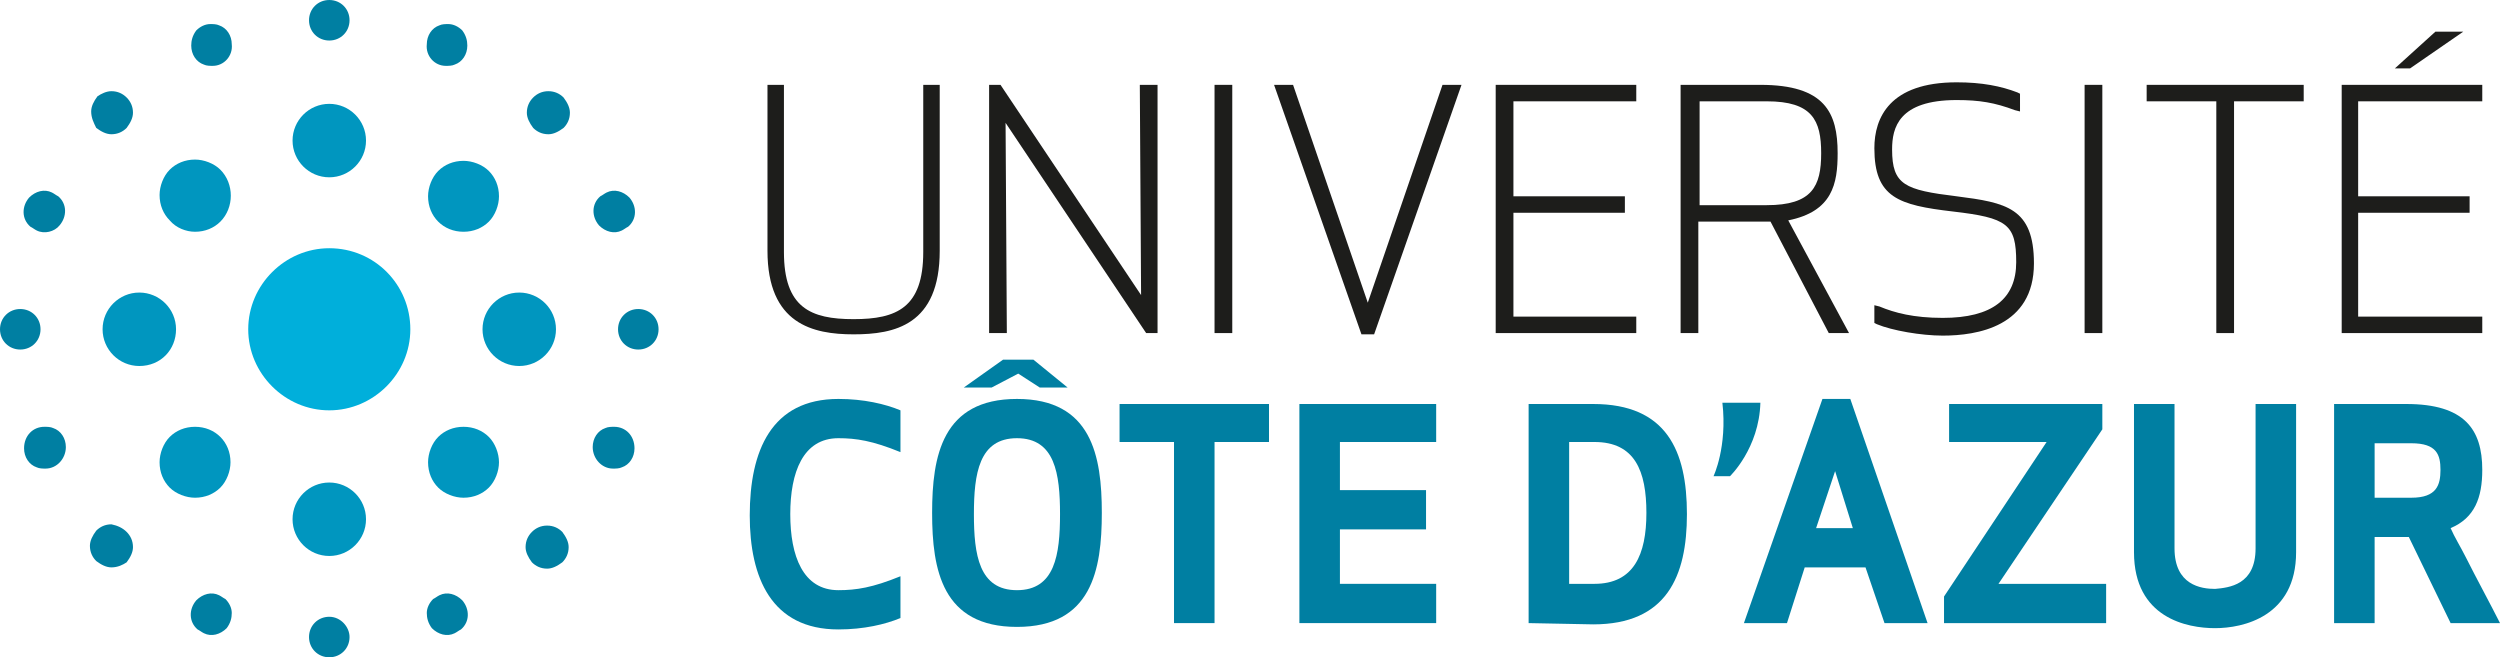<?xml version="1.0" encoding="UTF-8" standalone="no"?>
<!-- Generator: Adobe Illustrator 24.3.2, SVG Export Plug-In . SVG Version: 6.00 Build 0)  -->

<svg
   version="1.1"
   id="Calque_1"
   x="0px"
   y="0px"
   viewBox="0 0 197.4 51.9"
   xml:space="preserve"
   sodipodi:docname="UCA_logo.svg"
   width="197.4"
   height="51.9"
   inkscape:version="1.2.2 (b0a8486541, 2022-12-01)"
   xmlns:inkscape="http://www.inkscape.org/namespaces/inkscape"
   xmlns:sodipodi="http://sodipodi.sourceforge.net/DTD/sodipodi-0.dtd"
   xmlns="http://www.w3.org/2000/svg"
   xmlns:svg="http://www.w3.org/2000/svg"><defs
   id="defs1640" /><sodipodi:namedview
   id="namedview1638"
   pagecolor="#ffffff"
   bordercolor="#000000"
   borderopacity="0.25"
   inkscape:showpageshadow="2"
   inkscape:pageopacity="0.0"
   inkscape:pagecheckerboard="0"
   inkscape:deskcolor="#d1d1d1"
   showgrid="false"
   inkscape:zoom="5.6568543"
   inkscape:cx="80.433396"
   inkscape:cy="32.261747"
   inkscape:window-width="2560"
   inkscape:window-height="1371"
   inkscape:window-x="0"
   inkscape:window-y="32"
   inkscape:window-maximized="1"
   inkscape:current-layer="Calque_1" />
<style
   type="text/css"
   id="style1541">
	.st0{fill:#00AFDB;}
	.st1{fill:#0096BF;}
	.st2{fill:#007FA2;}
	.st3{fill:#1D1D1B;}
</style>
<g
   id="g1635"
   transform="translate(-26,-26.7)">
	<path
   class="st0"
   d="m 52,46.3 c -3.5,0 -6.4,2.9 -6.4,6.4 0,3.5 2.9,6.4 6.4,6.4 3.5,0 6.4,-2.9 6.4,-6.4 0,-3.5 -2.8,-6.4 -6.4,-6.4"
   id="path1543" />
	<path
   class="st1"
   d="m 39.9,52.7 c 0,-1.6 -1.3,-2.9 -2.9,-2.9 -1.6,0 -2.9,1.3 -2.9,2.9 0,1.6 1.3,2.9 2.9,2.9 1.7,0 2.9,-1.3 2.9,-2.9"
   id="path1545" />
	<path
   class="st1"
   d="m 67,49.8 c -1.6,0 -2.9,1.3 -2.9,2.9 0,1.6 1.3,2.9 2.9,2.9 1.6,0 2.9,-1.3 2.9,-2.9 0,-1.6 -1.3,-2.9 -2.9,-2.9"
   id="path1547" />
	<path
   class="st1"
   d="m 41.4,60.4 c -0.8,0 -1.5,0.3 -2,0.8 -0.5,0.5 -0.8,1.3 -0.8,2 0,0.8 0.3,1.5 0.8,2 0.5,0.5 1.3,0.8 2,0.8 0.8,0 1.5,-0.3 2,-0.8 0.5,-0.5 0.8,-1.3 0.8,-2 0,-0.8 -0.3,-1.5 -0.8,-2 -0.5,-0.5 -1.2,-0.8 -2,-0.8"
   id="path1549" />
	<path
   class="st1"
   d="m 62.6,45 c 0.8,0 1.5,-0.3 2,-0.8 0.5,-0.5 0.8,-1.3 0.8,-2 0,-0.8 -0.3,-1.5 -0.8,-2 -0.5,-0.5 -1.3,-0.8 -2,-0.8 -0.8,0 -1.5,0.3 -2,0.8 -0.5,0.5 -0.8,1.3 -0.8,2 0,0.8 0.3,1.5 0.8,2 0.5,0.5 1.2,0.8 2,0.8"
   id="path1551" />
	<path
   class="st1"
   d="m 41.4,45 c 0.8,0 1.5,-0.3 2,-0.8 1.1,-1.1 1.1,-3 0,-4.1 -0.5,-0.5 -1.3,-0.8 -2,-0.8 -0.8,0 -1.5,0.3 -2,0.8 -0.5,0.5 -0.8,1.3 -0.8,2 0,0.8 0.3,1.5 0.8,2 0.5,0.6 1.3,0.9 2,0.9"
   id="path1553" />
	<path
   class="st1"
   d="m 62.6,60.4 c -0.8,0 -1.5,0.3 -2,0.8 -0.5,0.5 -0.8,1.3 -0.8,2 0,0.8 0.3,1.5 0.8,2 0.5,0.5 1.3,0.8 2,0.8 0.8,0 1.5,-0.3 2,-0.8 0.5,-0.5 0.8,-1.3 0.8,-2 0,-0.7 -0.3,-1.5 -0.8,-2 -0.5,-0.5 -1.2,-0.8 -2,-0.8"
   id="path1555" />
	<path
   class="st1"
   d="m 52,34.9 c -1.6,0 -2.9,1.3 -2.9,2.9 0,1.6 1.3,2.9 2.9,2.9 1.6,0 2.9,-1.3 2.9,-2.9 0,-1.6 -1.3,-2.9 -2.9,-2.9"
   id="path1557" />
	<path
   class="st1"
   d="m 52,64.8 c -1.6,0 -2.9,1.3 -2.9,2.9 0,1.6 1.3,2.9 2.9,2.9 1.6,0 2.9,-1.3 2.9,-2.9 0,-1.6 -1.3,-2.9 -2.9,-2.9"
   id="path1559" />
	<path
   class="st2"
   d="m 76.4,51.1 c -0.9,0 -1.6,0.7 -1.6,1.6 0,0.9 0.7,1.6 1.6,1.6 0.9,0 1.6,-0.7 1.6,-1.6 0,-0.9 -0.7,-1.6 -1.6,-1.6"
   id="path1561" />
	<path
   class="st2"
   d="m 52,75.4 c -0.9,0 -1.6,0.7 -1.6,1.6 0,0.9 0.7,1.6 1.6,1.6 0.9,0 1.6,-0.7 1.6,-1.6 0,-0.8 -0.7,-1.6 -1.6,-1.6"
   id="path1563" />
	<path
   class="st2"
   d="m 52,29.9 c 0.9,0 1.6,-0.7 1.6,-1.6 0,-0.9 -0.7,-1.6 -1.6,-1.6 -0.9,0 -1.6,0.7 -1.6,1.6 0,0.9 0.7,1.6 1.6,1.6"
   id="path1565" />
	<path
   class="st2"
   d="m 68,68.7 c -0.3,0.3 -0.5,0.7 -0.5,1.2 0,0.4 0.2,0.8 0.5,1.2 0.3,0.3 0.7,0.5 1.2,0.5 0.4,0 0.8,-0.2 1.2,-0.5 0.3,-0.3 0.5,-0.7 0.5,-1.2 0,-0.4 -0.2,-0.8 -0.5,-1.2 -0.3,-0.3 -0.7,-0.5 -1.2,-0.5 -0.5,0 -0.9,0.2 -1.2,0.5"
   id="path1567" />
	<path
   class="st2"
   d="m 68.1,34.4 c -0.3,0.3 -0.5,0.7 -0.5,1.2 0,0.4 0.2,0.8 0.5,1.2 0.3,0.3 0.7,0.5 1.2,0.5 0.4,0 0.8,-0.2 1.2,-0.5 0.3,-0.3 0.5,-0.7 0.5,-1.2 0,-0.4 -0.2,-0.8 -0.5,-1.2 -0.3,-0.3 -0.7,-0.5 -1.2,-0.5 -0.5,0 -0.9,0.2 -1.2,0.5"
   id="path1569" />
	<path
   class="st2"
   d="m 74.5,60.4 c -0.2,0 -0.5,0 -0.7,0.1 -0.6,0.2 -1,0.8 -1,1.5 0,0.9 0.7,1.7 1.6,1.7 0.2,0 0.5,0 0.7,-0.1 0.6,-0.2 1,-0.8 1,-1.5 0,-1 -0.7,-1.7 -1.6,-1.7"
   id="path1571" />
	<path
   class="st2"
   d="m 61.2,31.9 c 0.2,0 0.5,0 0.7,-0.1 0.6,-0.2 1,-0.8 1,-1.5 0,-0.4 -0.1,-0.8 -0.4,-1.2 -0.3,-0.3 -0.7,-0.5 -1.1,-0.5 -0.2,0 -0.5,0 -0.7,0.1 -0.6,0.2 -1,0.8 -1,1.5 -0.1,0.9 0.6,1.7 1.5,1.7"
   id="path1573" />
	<path
   class="st2"
   d="m 60.7,73.7 c -0.2,0.1 -0.3,0.2 -0.5,0.3 -0.3,0.3 -0.5,0.7 -0.5,1.1 0,0.4 0.1,0.8 0.4,1.2 0.5,0.5 1.2,0.7 1.8,0.4 0.2,-0.1 0.3,-0.2 0.5,-0.3 0.7,-0.6 0.7,-1.6 0.1,-2.3 -0.5,-0.5 -1.2,-0.7 -1.8,-0.4"
   id="path1575" />
	<path
   class="st2"
   d="m 75.1,44.9 c 0.2,-0.1 0.3,-0.2 0.5,-0.3 0.7,-0.6 0.7,-1.6 0.1,-2.3 -0.5,-0.5 -1.2,-0.7 -1.8,-0.4 -0.2,0.1 -0.3,0.2 -0.5,0.3 -0.7,0.6 -0.7,1.6 -0.1,2.3 0.5,0.5 1.2,0.7 1.8,0.4"
   id="path1577" />
	<path
   class="st2"
   d="m 27.6,51.1 c 0.9,0 1.6,0.7 1.6,1.6 0,0.9 -0.7,1.6 -1.6,1.6 -0.9,0 -1.6,-0.7 -1.6,-1.6 0,-0.9 0.7,-1.6 1.6,-1.6"
   id="path1579" />
	<path
   class="st2"
   d="m 36,68.7 c 0.3,0.3 0.5,0.7 0.5,1.2 0,0.4 -0.2,0.8 -0.5,1.2 -0.3,0.2 -0.7,0.4 -1.2,0.4 -0.4,0 -0.8,-0.2 -1.2,-0.5 -0.3,-0.3 -0.5,-0.7 -0.5,-1.2 0,-0.4 0.2,-0.8 0.5,-1.2 0.3,-0.3 0.7,-0.5 1.2,-0.5 0.5,0.1 0.9,0.3 1.2,0.6"
   id="path1581" />
	<path
   class="st2"
   d="m 36,34.4 c 0.3,0.3 0.5,0.7 0.5,1.2 0,0.4 -0.2,0.8 -0.5,1.2 -0.3,0.3 -0.7,0.5 -1.2,0.5 -0.4,0 -0.8,-0.2 -1.2,-0.5 -0.2,-0.4 -0.4,-0.8 -0.4,-1.3 0,-0.4 0.2,-0.8 0.5,-1.2 0.3,-0.2 0.7,-0.4 1.1,-0.4 0.5,0 0.9,0.2 1.2,0.5"
   id="path1583" />
	<path
   class="st2"
   d="m 29.5,60.4 c 0.2,0 0.5,0 0.7,0.1 0.6,0.2 1,0.8 1,1.5 0,0.9 -0.7,1.7 -1.6,1.7 -0.2,0 -0.5,0 -0.7,-0.1 -0.6,-0.2 -1,-0.8 -1,-1.5 0,-1 0.7,-1.7 1.6,-1.7"
   id="path1585" />
	<path
   class="st2"
   d="m 42.8,31.9 c -0.2,0 -0.5,0 -0.7,-0.1 -0.6,-0.2 -1,-0.8 -1,-1.5 0,-0.4 0.1,-0.8 0.4,-1.2 0.3,-0.3 0.7,-0.5 1.1,-0.5 0.2,0 0.5,0 0.7,0.1 0.6,0.2 1,0.8 1,1.5 0.1,0.9 -0.6,1.7 -1.5,1.7"
   id="path1587" />
	<path
   class="st2"
   d="m 43.3,73.7 c 0.2,0.1 0.3,0.2 0.5,0.3 0.3,0.3 0.5,0.7 0.5,1.1 0,0.4 -0.1,0.8 -0.4,1.2 -0.5,0.5 -1.2,0.7 -1.8,0.4 -0.2,-0.1 -0.3,-0.2 -0.5,-0.3 -0.7,-0.6 -0.7,-1.6 -0.1,-2.3 0.5,-0.5 1.2,-0.7 1.8,-0.4"
   id="path1589" />
	<path
   class="st2"
   d="M 28.9,44.9 C 28.7,44.8 28.6,44.7 28.4,44.6 27.7,44 27.7,43 28.3,42.3 c 0.5,-0.5 1.2,-0.7 1.8,-0.4 0.2,0.1 0.3,0.2 0.5,0.3 0.7,0.6 0.7,1.6 0.1,2.3 -0.4,0.5 -1.2,0.7 -1.8,0.4"
   id="path1591" />
	<path
   class="st2"
   d="m 92.2,58.2 c 2,0 3.7,0.4 4.9,0.9 v 3.3 c -2.2,-0.9 -3.5,-1.1 -4.9,-1.1 -2.8,0 -3.8,2.7 -3.8,6 0,3.3 1,6 3.8,6 1.4,0 2.7,-0.2 4.9,-1.1 v 3.3 c -1.2,0.5 -2.9,0.9 -4.9,0.9 -5.3,0 -7,-4.1 -7,-9 0,-5.1 1.7,-9.2 7,-9.2"
   id="path1593" />
	<path
   class="st2"
   d="m 106.3,61.3 c -3,0 -3.4,2.8 -3.4,6 0,3.2 0.4,6 3.4,6 3,0 3.4,-2.8 3.4,-6 0,-3.2 -0.4,-6 -3.4,-6 m 1.8,-4 -1.7,-1.1 -2.1,1.1 h -2.2 l 3.1,-2.2 h 2.4 l 2.7,2.2 z m -1.8,18.9 c -5.9,0 -6.7,-4.5 -6.7,-9 0,-4.5 0.8,-9 6.7,-9 5.9,0 6.7,4.5 6.7,9 0,4.5 -0.8,9 -6.7,9"
   id="path1595" />
	<polygon
   class="st2"
   points="118.7,75.9 118.7,61.6 114.4,61.6 114.4,58.6 126.2,58.6 126.2,61.6 121.9,61.6 121.9,75.9 "
   id="polygon1597" />
	<polygon
   class="st2"
   points="131.8,72.8 139.4,72.8 139.4,75.9 128.6,75.9 128.6,58.6 139.4,58.6 139.4,61.6 131.8,61.6 131.8,65.4 138.6,65.4 138.6,68.5 131.8,68.5 "
   id="polygon1599" />
	<path
   class="st2"
   d="m 149.9,72.8 h 2 c 3.1,0 4.1,-2.3 4.1,-5.6 0,-3.3 -0.9,-5.6 -4.1,-5.6 h -2 z m -3.2,3.1 V 58.6 h 5.1 c 5.8,0 7.4,3.7 7.4,8.7 0,4.9 -1.6,8.7 -7.4,8.7 z"
   id="path1601" />
	<path
   class="st2"
   d="m 161.3,64.3 c 0,0 1.1,-2.3 0.7,-5.8 h 3 c -0.1,3.6 -2.4,5.8 -2.4,5.8 z"
   id="path1603" />
	<path
   class="st2"
   d="m 170.9,63.9 -1.5,4.5 h 2.9 z m -7.2,12 6.2,-17.7 h 2.2 l 6.1,17.7 h -3.4 l -1.5,-4.4 h -4.8 l -1.4,4.4 z"
   id="path1605" />
	<polygon
   class="st2"
   points="187.6,61.6 179.9,61.6 179.9,58.6 192,58.6 192,60.6 183.8,72.8 192.3,72.8 192.3,75.9 179.5,75.9 179.5,73.8 "
   id="polygon1607" />
	<path
   class="st2"
   d="M 204.1,70 V 58.6 h 3.2 v 11.7 c 0,5.1 -4.2,6 -6.4,6 -2.2,0 -6.4,-0.8 -6.4,-6 V 58.6 h 3.2 V 70 c 0,2.9 2.1,3.2 3.2,3.2 1.1,-0.1 3.2,-0.3 3.2,-3.2"
   id="path1609" />
	<path
   class="st2"
   d="m 213.5,66 h 2.9 c 2,0 2.3,-1 2.3,-2.2 0,-1.2 -0.3,-2.1 -2.3,-2.1 h -2.9 z m 0,9.9 h -3.2 V 58.6 h 5.7 c 4.6,0 6,2 6,5.2 0,2.2 -0.6,3.8 -2.5,4.6 0.3,0.7 0.8,1.5 1.2,2.3 0.8,1.6 2,3.8 2.7,5.2 h -3.9 l -3.3,-6.8 h -2.7 z"
   id="path1611" />
	<path
   class="st3"
   d="m 98.9,46.6 c 0,4.4 -2.1,5.3 -5.5,5.3 -3.4,0 -5.5,-0.9 -5.5,-5.3 V 33.4 h -1.3 v 13.1 c 0,5.8 3.6,6.6 6.8,6.6 3.2,0 6.8,-0.7 6.8,-6.6 V 33.4 h -1.3 z"
   id="path1613" />
	<polygon
   class="st3"
   points="104.1,33.4 104.1,53 105.5,53 105.4,36.4 116.5,53 117.4,53 117.4,33.4 116,33.4 116.1,50 105,33.4 "
   id="polygon1615" />
	<rect
   x="121.9"
   y="33.4"
   class="st3"
   width="1.4"
   height="19.6"
   id="rect1617" />
	<polygon
   class="st3"
   points="126.6,33.4 133.5,53.1 134.5,53.1 141.4,33.4 139.9,33.4 134,50.6 128.1,33.4 "
   id="polygon1619" />
	<polygon
   class="st3"
   points="155.2,51.7 145.5,51.7 145.5,43.5 154.3,43.5 154.3,42.2 145.5,42.2 145.5,34.7 155.2,34.7 155.2,33.4 144.1,33.4 144.1,53 155.2,53 "
   id="polygon1621" />
	<path
   class="st3"
   d="m 169.8,38.8 c 0,2.6 -0.7,4.1 -4.3,4.1 h -5.3 v -8.2 h 5.3 c 3.6,0 4.3,1.5 4.3,4.1 m 1.3,0 c 0,-3.2 -1,-5.4 -6.1,-5.4 h -6.3 V 53 h 1.4 v -8.8 h 4.9 c 0.3,0 0.5,0 0.8,0 l 4.6,8.8 h 1.6 l -4.8,-8.9 c 3.5,-0.7 3.9,-2.9 3.9,-5.3"
   id="path1623" />
	<path
   class="st3"
   d="m 180.5,42.2 c -4.1,-0.5 -5.1,-0.9 -5.1,-3.7 0,-1.7 0.5,-3.9 5.1,-3.9 1.8,0 3,0.2 4.6,0.8 l 0.4,0.1 V 34.1 L 185.3,34 c -1.3,-0.5 -2.8,-0.8 -4.8,-0.8 -5.3,0 -6.5,2.8 -6.5,5.2 0,3.9 1.9,4.5 6.2,5 4.3,0.5 5,1 5,4 0,2.9 -1.9,4.4 -5.8,4.4 -2.3,0 -3.8,-0.4 -5,-0.9 L 174,50.8 v 1.4 l 0.2,0.1 c 1.2,0.5 3.5,0.9 5.2,0.9 2.7,0 7.2,-0.7 7.2,-5.7 0,-4.4 -2.2,-4.8 -6.1,-5.3"
   id="path1625" />
	<rect
   x="190.6"
   y="33.4"
   class="st3"
   width="1.4"
   height="19.6"
   id="rect1627" />
	<polygon
   class="st3"
   points="201,53 202.4,53 202.4,34.7 207.9,34.7 207.9,33.4 195.5,33.4 195.5,34.7 201,34.7 "
   id="polygon1629" />
	<polygon
   class="st3"
   points="215.1,32.1 216.3,32.1 220.5,29.2 218.3,29.2 "
   id="polygon1631" />
	<polygon
   class="st3"
   points="210.9,33.4 210.9,53 222,53 222,51.7 212.2,51.7 212.2,43.5 221,43.5 221,42.2 212.2,42.2 212.2,34.7 222,34.7 222,33.4 "
   id="polygon1633" />
</g>
</svg>

